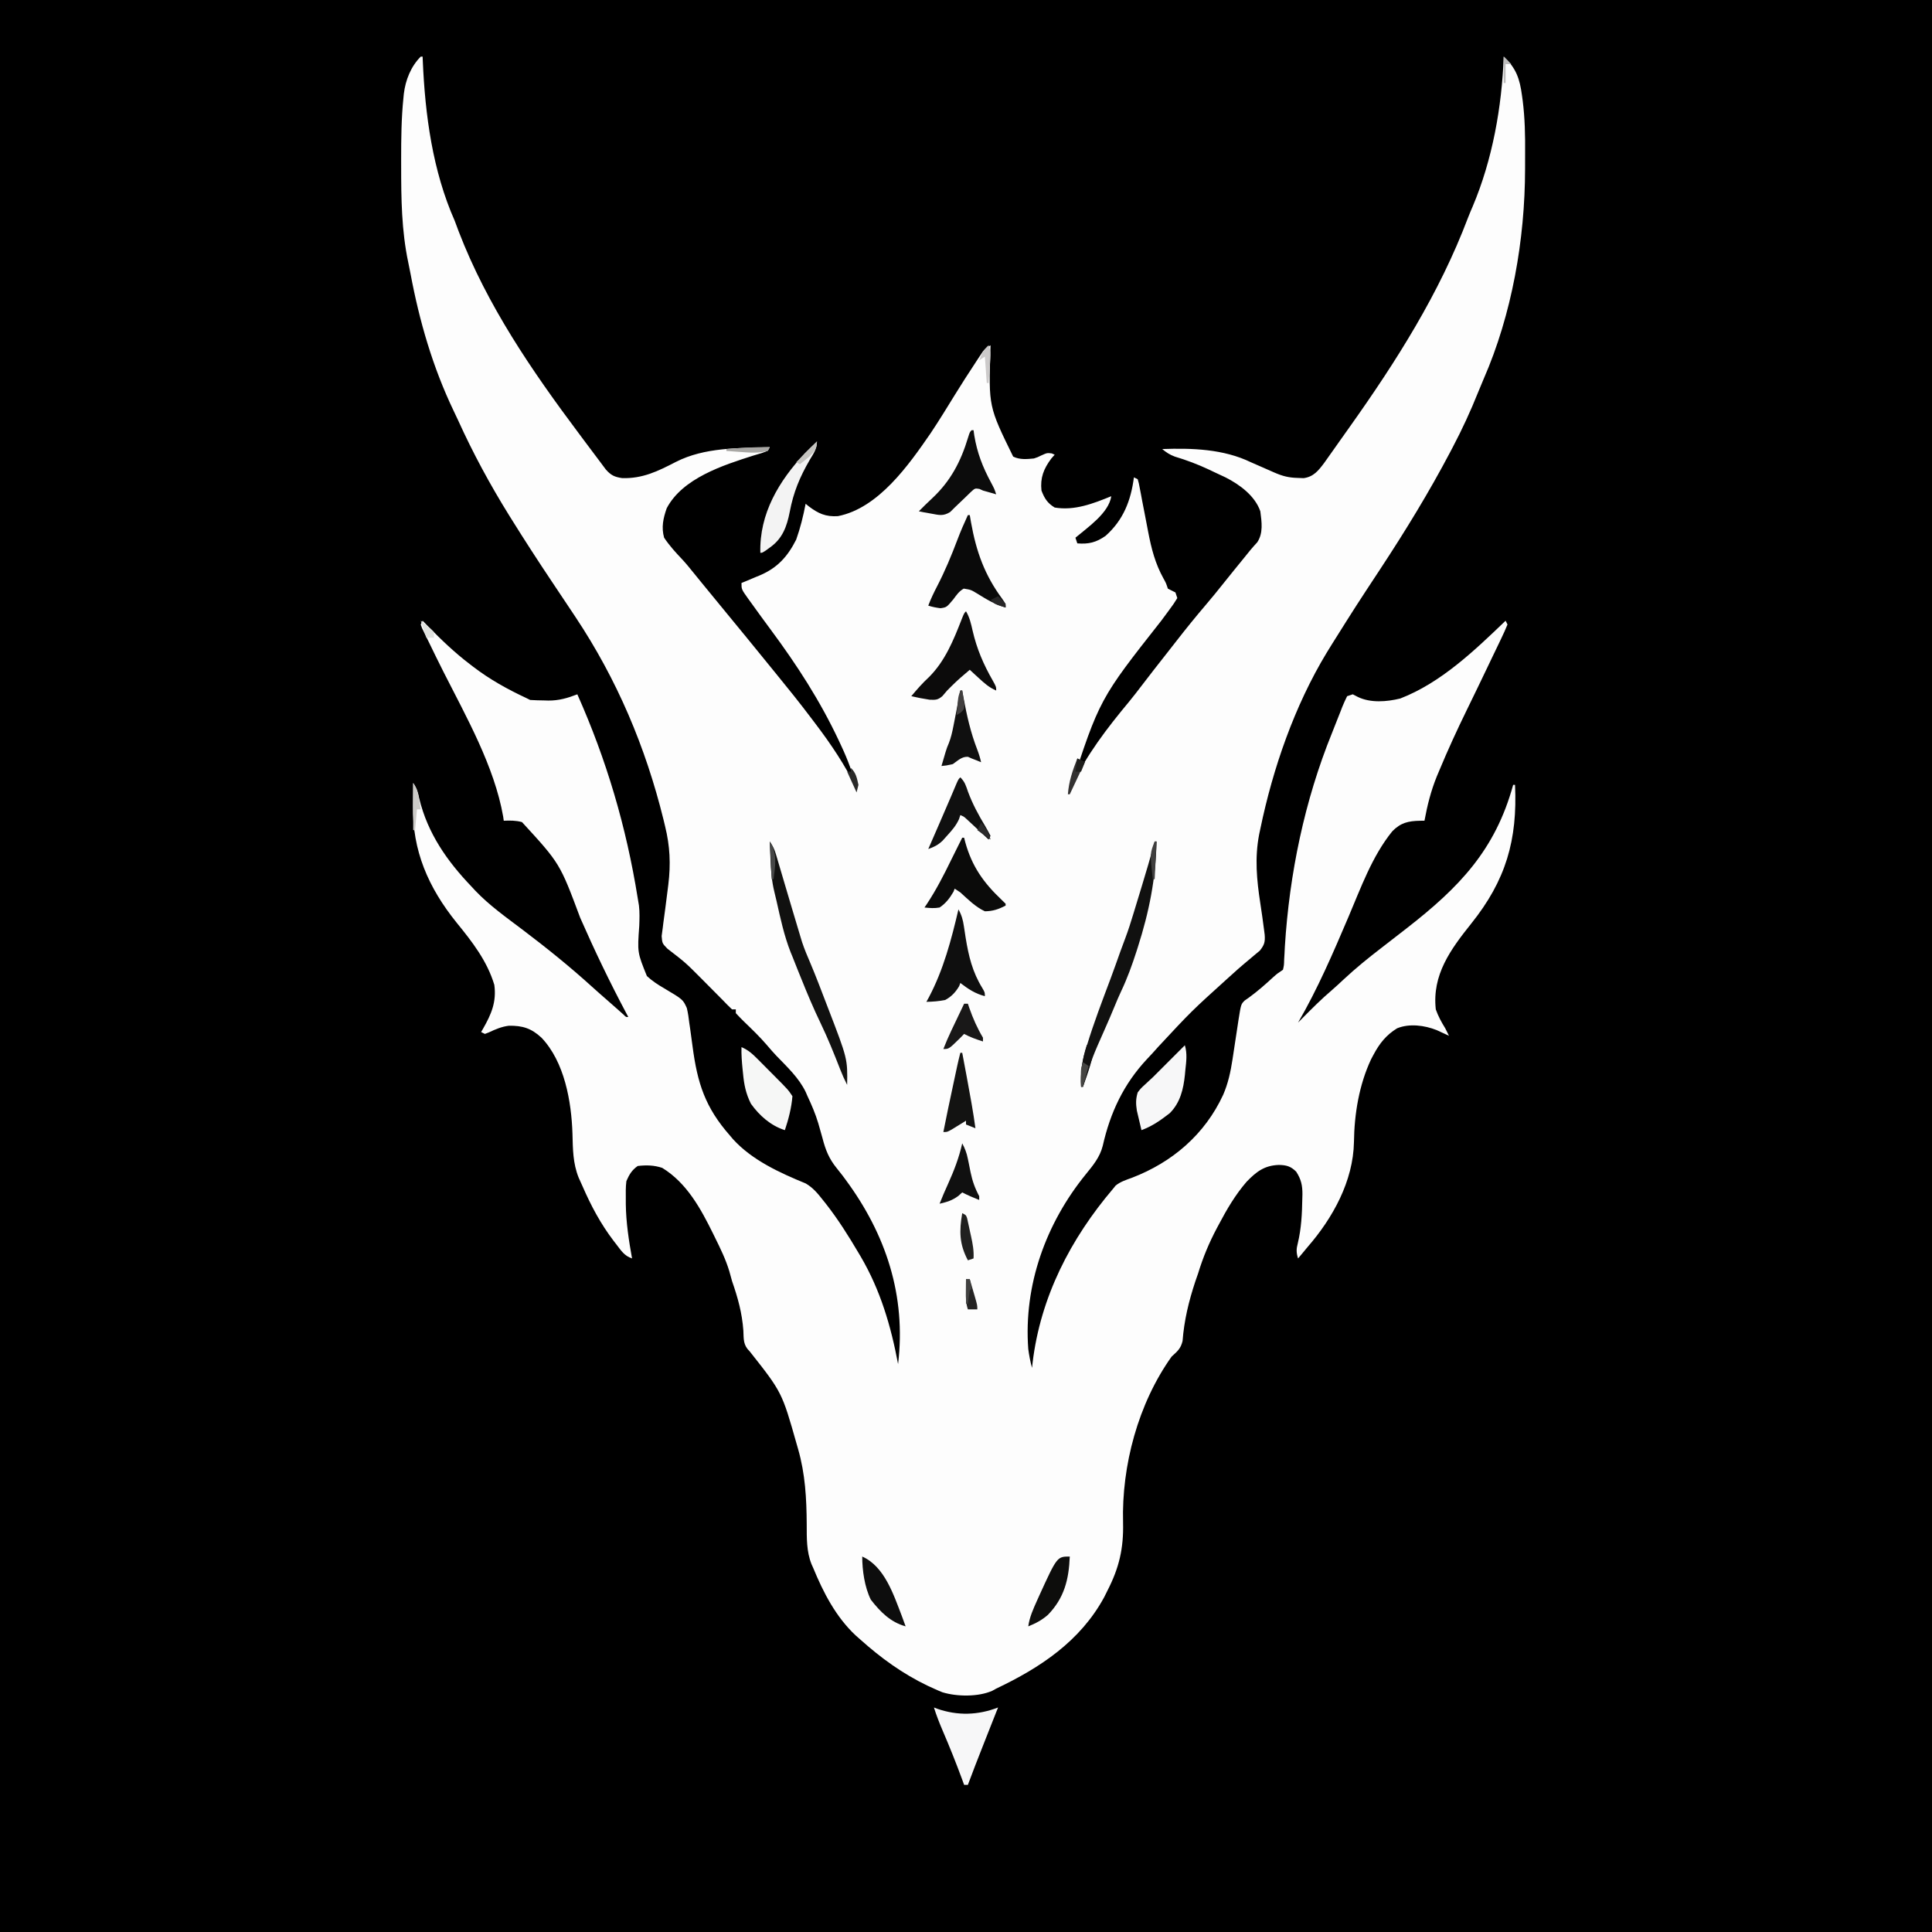 <svg width="1024" height="1024" viewBox="0 0 1024 1024" fill="none" xmlns="http://www.w3.org/2000/svg">
<rect x="0" y="0" width="1024" height="1024" fill="#808080" stroke="none"/>
<g clip-path="url(#clip0_2_777)">
<path d="M0 0C337.92 0 675.84 0 1024 0C1024 337.92 1024 675.84 1024 1024C686.08 1024 348.16 1024 0 1024C0 686.08 0 348.16 0 0Z" fill="black"/>
<path d="M223 30C223.33 30 223.66 30 224 30C224.029 30.757 224.058 31.514 224.088 32.294C225.306 60.913 229.289 90.595 241 117C241.717 118.892 242.425 120.788 243.125 122.688C258.209 161.923 281.923 196.535 307 230C308.134 231.521 309.268 233.041 310.402 234.562C314.08 239.493 314.08 239.493 317.786 244.401C318.898 245.865 319.993 247.342 321.086 248.82C323.799 251.909 325.7 252.807 329.742 253.406C340.661 253.733 348.739 249.731 358.25 244.812C373.471 237.057 391.36 237.525 408 237C407 239 407 239 403.773 240.121C402.308 240.561 400.841 241 399.375 241.438C383.261 246.564 361.766 253.441 353.375 269.375C351.519 274.661 350.448 279.518 352 285C354.812 289.192 358.061 292.779 361.534 296.429C363.684 298.732 365.65 301.171 367.625 303.625C368.356 304.522 369.087 305.419 369.84 306.344C370.553 307.22 371.266 308.097 372 309C376.64 314.684 381.292 320.357 385.96 326.017C392.263 333.661 398.536 341.327 404.773 349.023C406.96 351.721 409.153 354.413 411.352 357.102C417.606 364.756 423.796 372.444 429.747 380.337C430.612 381.486 431.481 382.632 432.351 383.776C440.573 394.606 448.033 405.749 454 418C452.106 410.099 449.446 402.912 446 395.562C445.518 394.526 445.036 393.489 444.539 392.42C434.592 371.301 422.43 352.519 408.563 333.82C405.047 329.073 401.564 324.303 398.125 319.5C397.607 318.788 397.089 318.076 396.555 317.342C393 312.347 393 312.347 393 309C394.085 308.553 395.171 308.105 396.289 307.645C397.735 307.034 399.18 306.424 400.625 305.812C401.338 305.521 402.051 305.229 402.785 304.928C412.059 300.971 417.446 295.008 422 286C424.206 279.788 425.764 273.47 427 267C427.522 267.433 428.044 267.866 428.582 268.312C433.707 272.19 437.64 273.99 444.121 273.566C465.604 269.34 481.638 246.478 493.228 229.647C497.78 222.849 502.033 215.858 506.332 208.898C509.723 203.419 513.196 198 516.75 192.625C517.239 191.876 517.729 191.127 518.233 190.355C518.687 189.674 519.141 188.992 519.609 188.289C520.197 187.403 520.197 187.403 520.796 186.499C522 185 522 185 525 183C524.984 183.704 524.969 184.408 524.952 185.133C523.978 215.45 523.978 215.45 537 242C540.45 243.725 544.221 243.378 548 243C550.001 242.334 550.001 242.334 551.813 241.438C555 240 555 240 557.438 240.312C558.211 240.653 558.211 240.653 559 241C558.402 241.681 557.804 242.361 557.188 243.062C553.176 248.45 551.264 253.253 552 260C553.62 264.212 555.148 266.659 559 269C569.504 270.78 579.427 266.914 589 263C587.689 271.935 576.512 279.488 570 285C570.33 285.99 570.66 286.98 571 288C576.981 288.498 581.063 287.486 586 284C595.427 275.585 599.405 265.311 601 253C601.66 253.33 602.32 253.66 603 254C603.623 256.123 603.623 256.123 604.148 258.934C604.446 260.483 604.446 260.483 604.75 262.064C604.956 263.177 605.162 264.29 605.375 265.438C605.821 267.732 606.267 270.026 606.715 272.32C607.321 275.464 607.925 278.608 608.524 281.753C610.26 290.754 612.226 298.606 616.73 306.715C618 309 618 309 619 312C619.66 312.33 620.32 312.66 621 313C621.66 313.33 622.32 313.66 623 314C623.33 314.99 623.66 315.98 624 317C622.707 319.156 621.388 321.069 619.875 323.062C619.203 323.976 619.203 323.976 618.518 324.909C617.539 326.24 616.556 327.567 615.569 328.892C582.787 370.527 582.787 370.527 567 419C567.355 418.21 567.709 417.42 568.074 416.605C575.875 400.077 586.875 385.811 598.508 371.818C600.778 369.052 602.957 366.221 605.125 363.375C609.439 357.723 613.813 352.123 618.215 346.539C620.07 344.186 621.915 341.827 623.754 339.461C628.737 333.06 633.824 326.777 639.09 320.606C642.392 316.735 645.597 312.8 648.758 308.812C652.284 304.389 655.862 300.007 659.433 295.62C660.487 294.325 661.537 293.027 662.582 291.725C663.79 290.256 665.066 288.843 666.355 287.445C669.638 282.565 668.72 276.621 668 271C665.139 262.748 657.106 256.877 649.609 253.051C647.663 252.125 645.709 251.212 643.75 250.312C642.79 249.853 641.829 249.393 640.84 248.92C634.877 246.122 628.912 243.875 622.603 241.981C619.971 240.989 618.148 239.796 616 238C631.872 237.445 648.48 237.971 663 245C665.074 245.921 667.154 246.826 669.235 247.729C671.347 248.648 673.453 249.58 675.559 250.512C679.914 252.395 683.154 253.201 687.875 253.312C689.418 253.369 689.418 253.369 690.992 253.426C696.258 252.68 698.775 249.434 701.84 245.375C702.88 243.922 703.912 242.463 704.938 241C705.502 240.205 706.066 239.411 706.647 238.592C707.84 236.909 709.03 235.223 710.216 233.535C711.922 231.11 713.641 228.695 715.363 226.281C740.075 191.494 762.904 155.51 778.052 115.453C778.848 113.393 779.711 111.359 780.59 109.332C791.018 84.692 796.022 56.636 797 30C803.619 36.082 805.507 41.868 806.668 50.5C806.794 51.419 806.921 52.337 807.051 53.283C808.232 62.6 808.421 71.849 808.336 81.23C808.313 84 808.316 86.769 808.322 89.539C808.265 126.912 801.37 166.553 786.336 200.93C785.323 203.258 784.354 205.588 783.414 207.945C779.432 217.909 774.994 227.505 770 237C769.539 237.88 769.077 238.761 768.602 239.668C757.4 260.939 744.919 281.31 731.717 301.389C718.66 321.215 718.66 321.215 706.032 341.315C705.078 342.873 704.116 344.425 703.152 345.977C686.101 374.175 674.67 407.164 668 439.312C667.792 440.295 667.584 441.278 667.37 442.291C664.97 454.71 666.087 466.399 668 478.812C668.717 483.536 669.404 488.259 670 493C670.104 493.817 670.207 494.633 670.314 495.474C670.586 499.314 670.141 500.822 667.727 503.871C666.712 504.749 665.677 505.604 664.625 506.438C664.076 506.906 663.526 507.374 662.96 507.856C661.841 508.809 660.715 509.754 659.581 510.689C657.417 512.484 655.334 514.362 653.25 516.25C652.447 516.972 651.644 517.694 650.816 518.438C631.512 535.885 631.512 535.885 613.809 554.914C611.896 557.12 609.906 559.243 607.906 561.368C595.564 574.56 588.465 589.642 584.477 607.32C582.932 613.386 579.348 617.661 575.471 622.428C554.315 648.451 542.499 681.193 545 715C545.465 718.404 546.069 721.693 547 725C547.147 723.654 547.147 723.654 547.297 722.281C551.474 687.421 567.42 656.543 590 630C590.425 629.473 590.851 628.946 591.289 628.402C593.858 626.297 596.854 625.372 599.938 624.25C621.354 616.033 638.607 601.266 648.313 580.25C650.935 574.222 652.273 567.969 653.254 561.492C653.36 560.804 653.465 560.115 653.574 559.406C653.908 557.23 654.236 555.052 654.563 552.875C654.894 550.691 655.227 548.507 655.561 546.323C655.863 544.347 656.161 542.37 656.459 540.394C657.758 532.24 657.758 532.24 659.715 530.297C660.448 529.786 661.182 529.276 661.938 528.75C666.522 525.413 670.67 521.76 674.836 517.918C677 516 677 516 680 514C680.555 511.558 680.555 511.558 680.625 508.672C680.69 507.573 680.755 506.475 680.822 505.343C680.88 504.157 680.939 502.972 681 501.75C683.415 463.113 691.415 424.396 706.005 388.457C706.963 386.092 707.893 383.718 708.816 381.34C709.398 379.872 709.98 378.405 710.563 376.938C710.853 376.18 711.144 375.423 711.443 374.643C712.212 372.726 713.098 370.857 714 369C714.99 368.67 715.98 368.34 717 368C718.342 368.696 718.342 368.696 719.711 369.406C726.418 372.656 734.992 371.985 742.148 370.227C763.794 361.865 781.545 344.769 798 329C798.33 329.66 798.66 330.32 799 331C797.94 333.609 796.812 336.101 795.582 338.629C795.214 339.402 794.845 340.174 794.466 340.971C793.255 343.505 792.034 346.033 790.812 348.562C789.976 350.311 789.141 352.059 788.306 353.808C784.743 361.266 781.15 368.709 777.516 376.133C772.352 386.697 767.449 397.326 762.938 408.188C762.484 409.262 762.03 410.337 761.563 411.444C758.412 419.194 756.519 426.779 755 435C754.238 435.004 753.476 435.008 752.691 435.012C746.407 435.13 742.375 436.069 737.938 440.605C727.201 453.875 721.344 470.446 714.706 486.005C706.588 505.034 698.425 524.095 688 542C688.773 541.215 689.547 540.43 690.344 539.621C695.392 534.52 700.426 529.475 705.898 524.824C708.018 522.984 710.068 521.078 712.116 519.159C718.467 513.229 725.123 507.822 732.011 502.53C735.769 499.639 739.508 496.724 743.25 493.812C744.022 493.212 744.795 492.611 745.59 491.992C773.407 470.347 792.537 450.532 802 416C802.33 416 802.66 416 803 416C804.344 445.211 798.174 466.573 779.752 489.557C768.852 503.208 758.962 516.637 761 535C762.273 538.626 763.986 541.741 766 545C766.679 546.327 767.35 547.658 768 549C767.408 548.723 766.817 548.446 766.207 548.16C765.417 547.798 764.627 547.436 763.812 547.062C763.035 546.703 762.258 546.343 761.457 545.973C755.022 543.425 747.014 542.359 740.496 545.023C734.697 548.575 731.168 553.055 728 559C727.571 559.804 727.141 560.609 726.699 561.438C720.35 574.961 717.809 590.426 717.625 605.25C717.249 626.01 706.425 645.591 693 661C691.998 662.207 690.998 663.415 690 664.625C689.34 665.409 688.68 666.192 688 667C687.017 663.911 687.036 661.99 687.875 658.875C689.749 651.048 690.118 643.272 690.25 635.25C690.282 634.168 690.282 634.168 690.315 633.064C690.345 628.269 689.614 625.027 687 621C684.088 618.124 681.865 617.525 677.813 617.438C670.183 617.701 665.9 621 660.723 626.355C654.733 633.287 650.254 640.942 646 649C645.683 649.592 645.365 650.185 645.038 650.795C640.843 658.668 637.596 666.477 635 675C634.504 676.439 634.004 677.876 633.5 679.312C630.052 689.769 627.622 699.795 626.785 710.758C625.797 714.84 624.071 716.202 621 719C603.23 743.892 594.431 776.832 595.25 807.062C595.573 820.64 593.179 830.967 587 843C586.415 844.176 585.83 845.351 585.227 846.562C572.558 869.878 551.305 883.957 528 895C526.969 895.572 526.969 895.572 525.918 896.156C518.454 899.44 507.209 899.295 499.5 896.938C497.982 896.335 496.484 895.683 495 895C493.931 894.513 492.863 894.025 491.762 893.523C478.424 887.139 466.983 878.833 456 869C455.174 868.27 454.347 867.541 453.496 866.789C443.045 857.01 436.385 844.1 431 831C430.582 830.071 430.582 830.071 430.155 829.123C427.396 822.243 427.606 815.223 427.577 807.934C427.491 794.257 426.808 781.216 423 768C422.755 767.147 422.51 766.294 422.257 765.415C414.46 737.916 414.46 737.916 397.324 716.223C393.88 712.929 394.194 709.844 394 705.25C393.323 695.877 391.068 687.831 388 679C387.511 677.274 387.03 675.545 386.563 673.812C384.691 667.588 381.879 661.811 379 656C378.672 655.33 378.345 654.66 378.007 653.969C371.436 640.64 364.057 627.01 351 619C346.671 617.557 342.524 617.458 338 618C334.888 620.179 333.495 622.564 332 626C331.58 629.154 331.669 632.321 331.688 635.5C331.689 636.417 331.69 637.334 331.691 638.278C331.824 648.004 333.276 657.446 335 667C330.927 665.642 329.212 662.855 326.688 659.562C326.195 658.924 325.702 658.286 325.194 657.629C318.363 648.666 313.263 639.094 308.775 628.778C308.103 627.237 307.406 625.707 306.703 624.18C303.626 616.532 303.634 609.044 303.421 600.922C302.872 583.813 299.239 562.871 287 550C281.602 544.997 276.958 543.562 269.707 543.66C265.818 544.148 262.559 545.565 259.031 547.223C258.361 547.479 257.691 547.736 257 548C256.34 547.67 255.68 547.34 255 547C255.338 546.42 255.675 545.84 256.023 545.242C260.433 537.52 263.223 531.029 262 522C258.209 509.323 250.232 499.099 242 489C227.046 470.426 218.511 450.97 218.875 426.875C218.884 425.728 218.893 424.58 218.902 423.398C218.926 420.599 218.958 417.799 219 415C221.013 418.02 221.472 419.704 222.188 423.188C226.712 441.757 236.925 456.349 250 470C250.61 470.661 251.219 471.323 251.848 472.004C259.396 479.936 268.413 486.288 277.117 492.875C289.774 502.458 301.971 512.269 313.73 522.945C316.473 525.428 319.252 527.866 322.043 530.293C323.447 531.518 324.845 532.751 326.238 533.988C326.964 534.632 327.69 535.275 328.438 535.938C329.096 536.524 329.755 537.111 330.434 537.715C331.791 539.106 331.791 539.106 333 539C332.644 538.334 332.288 537.668 331.921 536.982C323.105 520.417 315.093 503.674 307.541 486.495C296.762 457.618 296.762 457.618 276.664 435.727C273.372 434.829 270.396 434.867 267 435C266.849 433.919 266.849 433.919 266.695 432.816C262.015 406.111 247.144 379.98 234.992 355.965C232.424 350.876 229.921 345.756 227.438 340.625C226.756 339.24 226.756 339.24 226.06 337.826C225.647 336.968 225.234 336.111 224.809 335.227C224.435 334.459 224.062 333.692 223.678 332.901C223.454 332.274 223.23 331.646 223 331C223.33 330.34 223.66 329.68 224 329C224.883 329.906 225.766 330.812 226.676 331.746C233.775 338.976 240.915 345.86 249 352C249.52 352.402 250.04 352.803 250.576 353.217C259.506 360.077 268.811 365.241 279 370C279.66 370.33 280.32 370.66 281 371C283.536 371.152 286.026 371.231 288.563 371.25C289.241 371.271 289.92 371.291 290.619 371.312C296.195 371.355 300.822 370.005 306 368C321.535 402.875 331.951 438.274 338 476C338.217 477.294 338.433 478.588 338.656 479.922C339.09 483.532 338.944 487.072 338.824 490.703C337.802 504.793 337.802 504.793 342.863 517.32C345.617 519.885 348.622 521.861 351.873 523.738C361.972 529.73 361.972 529.73 364.045 534.306C364.667 536.958 365.045 539.547 365.348 542.254C365.494 543.232 365.639 544.21 365.79 545.217C366.251 548.328 366.661 551.443 367.063 554.562C369.639 574.101 373.715 586.946 387 602C387.505 602.599 388.011 603.199 388.531 603.816C398.671 614.965 413.374 621.632 427.051 627.254C430.963 629.57 433.335 632.456 436.125 636C436.683 636.7 437.242 637.4 437.817 638.121C444.221 646.318 449.722 655.049 455 664C455.385 664.648 455.771 665.296 456.168 665.963C466.611 683.753 472.232 702.823 476 723C480.346 686.847 469.601 654.239 448.184 625.262C447.657 624.548 447.131 623.835 446.589 623.1C445.544 621.719 444.471 620.358 443.37 619.021C439.342 614.041 437.528 609.417 435.938 603.25C435.442 601.477 434.942 599.704 434.438 597.934C434.196 597.085 433.955 596.237 433.707 595.363C432.219 590.389 430.21 585.689 428 581C427.682 580.264 427.363 579.528 427.035 578.77C423.391 571.22 417.212 565.526 411.47 559.551C409.747 557.733 408.114 555.852 406.5 553.938C402.695 549.494 398.472 545.451 394.266 541.39C392.807 539.963 391.399 538.485 390 537C390 536.34 390 535.68 390 535C389.34 535 388.68 535 388 535C386.269 533.376 384.638 531.715 383 530C381.621 528.604 380.239 527.211 378.855 525.82C378.096 525.056 377.336 524.291 376.553 523.504C375.772 522.719 374.992 521.934 374.188 521.125C373.419 520.348 372.65 519.57 371.857 518.77C363.316 510.188 363.316 510.188 353.744 502.821C351 500 351 500 350.686 496.135C350.854 494.626 351.058 493.121 351.289 491.621C351.386 490.813 351.484 490.005 351.584 489.173C351.901 486.589 352.261 484.015 352.625 481.438C353.067 478.063 353.492 474.686 353.914 471.309C354.017 470.491 354.12 469.673 354.226 468.83C355.547 457.98 355.116 448.508 352.5 437.875C352.231 436.755 351.962 435.636 351.684 434.482C342.194 395.931 327.01 360.076 305 327C304.641 326.461 304.283 325.922 303.914 325.367C300.12 319.666 296.319 313.971 292.51 308.28C285.165 297.297 277.983 286.218 271 275C270.583 274.331 270.165 273.662 269.735 272.972C259.726 256.848 250.671 240.124 242.841 222.837C242.068 221.149 241.266 219.474 240.461 217.801C229.372 194.645 222.288 170.244 217.584 145.063C217.208 143.091 216.814 141.123 216.397 139.16C212.799 122.143 212.628 105.261 212.625 87.938C212.623 86.792 212.621 85.647 212.619 84.467C212.621 73.559 212.715 62.676 213.836 51.816C213.905 51.116 213.973 50.416 214.044 49.694C214.917 42.441 217.775 35.225 223 30Z" fill="#FDFDFD"/>
<path d="M612 446C612.33 446 612.66 446 613 446C612.58 465.727 609.071 483.308 603.062 502.062C602.852 502.723 602.641 503.384 602.424 504.065C600.054 511.437 597.462 518.607 594.129 525.606C592.941 528.124 591.867 530.673 590.812 533.25C589.136 537.335 587.395 541.383 585.601 545.418C578.946 560.396 578.946 560.396 574 576C573.67 576 573.34 576 573 576C572.701 569.147 573.32 563.304 575.312 556.75C575.57 555.876 575.827 555.002 576.091 554.101C579.738 542.084 584.255 530.35 588.664 518.598C590.424 513.859 592.119 509.098 593.804 504.332C594.673 501.911 595.567 499.507 596.485 497.105C598.019 493.027 599.33 488.9 600.594 484.73C600.826 483.969 601.059 483.207 601.299 482.422C601.788 480.822 602.275 479.221 602.761 477.62C603.495 475.203 604.234 472.788 604.973 470.373C607.442 462.281 609.855 454.185 612 446Z" fill="#111110"/>
<path d="M513 273C513.33 273 513.66 273 514 273C514.219 274.281 514.438 275.563 514.664 276.883C517.443 292.362 521.833 304.721 531.242 317.453C533 320 533 320 533 322C527.401 320.382 522.924 317.725 518.035 314.658C514.644 312.602 514.644 312.602 510.801 311.973C508.289 313.405 507.024 315.308 505.312 317.625C501.733 321.892 501.733 321.892 498.48 322.371C496.226 322.091 494.164 321.686 492 321C493.327 317.463 494.924 314.137 496.665 310.785C500.84 302.729 504.256 294.527 507.457 286.043C509.13 281.61 511.01 277.299 513 273Z" fill="#0A0A0A"/>
<path d="M408 446C409.68 448.52 410.438 450.009 411.265 452.806C411.492 453.565 411.72 454.323 411.954 455.105C412.193 455.924 412.433 456.742 412.68 457.586C412.934 458.439 413.188 459.291 413.449 460.17C414.263 462.904 415.069 465.639 415.875 468.375C416.41 470.179 416.945 471.982 417.48 473.785C418.264 476.424 419.048 479.062 419.83 481.701C421.289 486.615 422.75 491.528 424.238 496.434C424.527 497.388 424.817 498.343 425.115 499.326C426.395 503.194 427.979 506.911 429.586 510.652C432.562 517.699 435.259 524.86 438 532C438.413 533.07 438.413 533.07 438.834 534.161C449.239 561.161 449.239 561.161 449 575C447.621 572.323 446.421 569.641 445.336 566.832C442.097 558.542 438.801 550.334 434.938 542.312C431.223 534.601 427.915 526.763 424.73 518.82C424.098 517.244 423.458 515.67 422.816 514.098C421.859 511.739 420.927 509.371 420 507C419.685 506.238 419.371 505.476 419.047 504.691C415.59 495.899 413.63 486.69 411.567 477.493C411.204 475.898 410.826 474.307 410.429 472.72C409.023 466.956 408.583 461.358 408.375 455.438C408.336 454.524 408.298 453.611 408.258 452.67C408.165 450.447 408.079 448.224 408 446Z" fill="#111110"/>
<path d="M512 324C513.952 327.266 514.661 330.584 515.497 334.246C517.749 343.973 521.249 352.114 526.207 360.754C528 364 528 364 528 366C524.29 364.422 521.701 362.093 518.75 359.375C517.858 358.558 516.966 357.74 516.047 356.898C515.371 356.272 514.696 355.645 514 355C510.707 357.762 507.478 360.522 504.438 363.562C503.633 364.367 502.829 365.171 502 366C501.175 366.969 500.35 367.939 499.5 368.938C497.072 371.006 495.996 371 492.727 370.867C489.446 370.362 486.232 369.753 483 369C485.995 365.421 488.937 362.029 492.375 358.875C500.885 350.402 505.377 339.35 509.652 328.359C511 325 511 325 512 324Z" fill="#0C0B0B"/>
<path d="M495 905C495.559 905.217 496.119 905.433 496.695 905.656C507.539 909.422 518.314 909.137 529 905C528.721 905.694 528.443 906.389 528.156 907.104C526.19 912.029 524.254 916.966 522.314 921.901C521.815 923.17 521.316 924.439 520.816 925.708C518.16 932.454 515.517 939.201 513 946C512.34 946 511.68 946 511 946C510.49 944.598 510.49 944.598 509.969 943.168C506.781 934.5 503.367 925.958 499.717 917.473C497.955 913.361 496.339 909.275 495 905Z" fill="#F7F7F8"/>
<path d="M393 555C396.721 556.554 399.086 558.841 401.914 561.684C402.84 562.611 403.765 563.539 404.719 564.494C405.196 564.977 405.673 565.46 406.164 565.958C407.622 567.434 409.088 568.902 410.555 570.369C417.719 577.578 417.719 577.578 420 581C419.518 587.141 417.945 593.166 416 599C408.518 596.662 402.484 591.278 398 585C395.303 579.612 394.352 574.846 393.813 568.875C393.731 568.09 393.649 567.305 393.564 566.496C393.179 562.651 392.899 558.87 393 555Z" fill="#F6F7F6"/>
<path d="M628 554C629.353 558.556 628.753 562.586 628.25 567.25C628.175 568.071 628.1 568.892 628.023 569.738C627.231 577.317 625.551 584.448 620 590C615.25 593.687 610.68 596.937 605 599C604.465 596.795 603.948 594.586 603.437 592.375C603.147 591.145 602.857 589.915 602.559 588.648C601.994 584.963 601.948 582.563 603 579C604.672 576.84 604.672 576.84 606.75 574.938C607.425 574.307 608.101 573.677 608.797 573.027C609.524 572.358 610.251 571.689 611 571C612.673 569.34 614.339 567.673 616 566C617.037 564.962 618.075 563.924 619.113 562.887C619.639 562.361 620.164 561.836 620.705 561.295C623.137 558.863 625.568 556.432 628 554Z" fill="#F7F7F8"/>
<path d="M510 444C510.33 444 510.66 444 511 444C511.208 444.811 511.415 445.622 511.629 446.457C515.199 459.287 521.33 467.88 530.84 476.883C531.553 477.581 532.266 478.28 533 479C533 479.33 533 479.66 533 480C529.313 481.906 526.176 482.985 522 483C517.019 480.701 513.025 476.642 509 473C508.01 472.34 507.02 471.68 506 471C505.794 471.536 505.588 472.072 505.375 472.625C503.416 476.009 501.284 478.816 498 481C495.137 481.505 492.932 481.303 490 481C490.412 480.392 490.825 479.783 491.25 479.156C496.18 471.674 500.183 463.916 504.091 455.867C505.373 453.234 506.686 450.617 508 448C508.392 447.216 508.784 446.433 509.188 445.625C509.456 445.089 509.724 444.553 510 444Z" fill="#0B0B0A"/>
<path d="M515 228C515.33 228 515.66 228 516 228C516.124 228.897 516.248 229.794 516.375 230.719C517.91 240.008 520.797 247.458 525.258 255.734C527 259 527 259 528 262C526.928 261.691 525.855 261.381 524.75 261.062C523.513 260.712 522.275 260.361 521 260C520.375 259.716 519.75 259.433 519.105 259.141C516.739 258.754 516.739 258.754 514.379 260.949C513.449 261.853 512.52 262.756 511.562 263.688C509.714 265.464 507.86 267.235 506 269C505.211 269.785 504.422 270.57 503.609 271.379C499.974 273.637 497.83 273.024 493.688 272.25C491.806 271.917 491.806 271.917 489.887 271.578C488.934 271.387 487.981 271.197 487 271C489.356 268.623 491.712 266.265 494.176 264C503.895 254.903 509.307 244.489 513.09 231.922C514 229 514 229 515 228Z" fill="#0C0C0C"/>
<path d="M508 482C509.682 485.006 510.403 487.6 510.895 491C511.117 492.447 511.117 492.447 511.344 493.922C511.499 494.938 511.653 495.954 511.812 497C513.398 506.762 515.407 515.173 520.652 523.68C522 526 522 526 522 528C516.738 526.588 513.278 524.251 509 521C508.794 521.557 508.588 522.114 508.375 522.688C506.456 525.914 504.29 528.228 501 530C497.666 530.687 494.399 530.926 491 531C491.436 530.21 491.871 529.42 492.32 528.605C500.084 513.901 504.22 498.12 508 482Z" fill="#0F0F0F"/>
<path d="M433 234C433 237.941 431.219 240.351 429.25 243.625C423.926 252.787 420.535 260.891 418.569 271.354C417.067 278.939 414.808 285.362 408.313 290C407.131 290.866 407.131 290.866 405.926 291.75C404 293 404 293 403 293C402.424 272.25 412.831 254.912 426.641 240.184C428.729 238.085 430.838 236.022 433 234Z" fill="#F3F3F3"/>
<path d="M509 412C511.43 414.43 511.939 416.379 513.062 419.625C515.456 426.097 518.589 431.885 522.141 437.793C523.149 439.498 524.082 441.246 525 443C524.67 443.66 524.34 444.32 524 445C523.085 444.145 522.17 443.291 521.227 442.41C520.026 441.294 518.826 440.178 517.625 439.062C517.022 438.499 516.418 437.935 515.797 437.354C515.217 436.815 514.637 436.277 514.039 435.723C513.505 435.225 512.971 434.728 512.42 434.215C510.995 432.897 510.995 432.897 509 432C508.769 432.708 508.539 433.415 508.301 434.145C506.734 437.583 504.728 439.896 502.188 442.688C500.909 444.116 500.909 444.116 499.605 445.574C497.038 447.965 495.235 448.826 492 450C492.272 449.377 492.543 448.753 492.823 448.111C494.091 445.199 495.358 442.287 496.625 439.375C497.08 438.33 497.535 437.285 498.004 436.208C500.005 431.608 502.003 427.008 503.965 422.391C504.241 421.742 504.516 421.093 504.8 420.424C505.516 418.734 506.229 417.043 506.941 415.352C508 413 508 413 509 412Z" fill="#101010"/>
<path d="M457 825C468.806 830.247 473.571 845.097 477.938 856.375C478.632 858.247 479.323 860.121 480 862C471.968 859.787 466.602 854.336 461.562 847.875C458.256 841.247 457 832.294 457 825Z" fill="#0D0D0D"/>
<path d="M509 558C509.33 558 509.66 558 510 558C511.584 566.347 513.142 574.697 514.625 583.062C514.748 583.751 514.871 584.44 514.997 585.15C515.751 589.425 516.407 593.701 517 598C515.35 597.34 513.7 596.68 512 596C512 595.34 512 594.68 512 594C511.301 594.433 510.603 594.866 509.883 595.312C508.973 595.869 508.063 596.426 507.125 597C506.22 597.557 505.315 598.114 504.383 598.688C502 600 502 600 500 600C501.597 591.855 503.32 583.74 505.062 575.625C505.331 574.368 505.6 573.111 505.877 571.816C506.135 570.611 506.394 569.406 506.66 568.164C506.894 567.076 507.127 565.987 507.367 564.866C507.875 562.565 508.412 560.281 509 558Z" fill="#131312"/>
<path d="M509 366C509.33 366 509.66 366 510 366C510.231 367.281 510.461 368.563 510.699 369.883C512.461 379.336 514.461 388.266 517.949 397.25C518.81 399.503 519.486 401.649 520 404C519.257 403.691 518.515 403.381 517.75 403.062C516.842 402.712 515.935 402.361 515 402C514.041 401.567 514.041 401.567 513.062 401.125C509.729 400.923 507.695 403.168 505 405C501.625 405.75 501.625 405.75 499 406C499.455 404.437 499.914 402.874 500.375 401.312C500.63 400.442 500.885 399.572 501.148 398.676C502 396 502 396 502.973 393.705C504.067 390.825 504.7 388.066 505.289 385.043C505.508 383.931 505.727 382.819 505.953 381.674C506.175 380.523 506.397 379.373 506.625 378.188C506.854 377.018 507.084 375.848 507.32 374.643C507.885 371.763 508.444 368.882 509 366Z" fill="#101010"/>
<path d="M567 825C566.519 837.22 564.075 846.976 555.395 855.93C552.117 858.764 549.013 860.395 545 862C545.683 857.048 547.662 852.771 549.688 848.25C550.047 847.447 550.406 846.643 550.777 845.816C560.281 825 560.281 825 567 825Z" fill="#0D0D0C"/>
<path d="M510 606C511.454 608.697 512.369 611.115 512.965 614.117C513.125 614.889 513.286 615.661 513.451 616.457C513.774 618.061 514.094 619.665 514.412 621.27C515.389 625.946 516.721 629.754 519 634C519 634.66 519 635.32 519 636C515.917 634.801 512.937 633.523 510 632C509.319 632.619 508.639 633.238 507.938 633.875C504.541 636.332 502.04 637.049 498 638C499.389 634.42 500.93 630.925 502.513 627.428C505.674 620.408 508.322 613.545 510 606Z" fill="#101010"/>
<path d="M511 532C511.66 532 512.32 532 513 532C513.242 532.713 513.485 533.426 513.734 534.16C515.719 539.833 517.93 544.846 521 550C521 550.66 521 551.32 521 552C517.513 550.891 514.225 549.737 511 548C510.257 548.763 509.515 549.526 508.75 550.312C502.93 556 502.93 556 500 556C501.281 552.726 502.653 549.529 504.164 546.355C504.763 545.094 504.763 545.094 505.375 543.807C505.787 542.942 506.2 542.078 506.625 541.188C507.045 540.304 507.465 539.42 507.898 538.51C508.931 536.339 509.965 534.169 511 532Z" fill="#191818"/>
<path d="M510 643C512 644 512 644 512.594 645.687C512.751 646.404 512.908 647.121 513.07 647.859C513.244 648.646 513.418 649.432 513.598 650.242C513.859 651.484 513.859 651.484 514.125 652.75C514.307 653.562 514.489 654.374 514.676 655.211C515.539 659.196 516.25 662.896 516 667C515.01 667.33 514.02 667.66 513 668C508.401 659.315 508.383 652.498 510 643Z" fill="#20201F"/>
<path d="M577 553C577.99 553 578.98 553 580 553C579.504 561.103 576.68 568.405 574 576C573.67 576 573.34 576 573 576C572.538 568.271 573.653 561.38 576 554C576.33 553.67 576.66 553.34 577 553Z" fill="#111010"/>
<path d="M512 678C512.66 678 513.32 678 514 678C514.67 680.291 515.336 682.583 516 684.875C516.191 685.526 516.382 686.177 516.578 686.848C518 691.773 518 691.773 518 694C516.35 694 514.7 694 513 694C511.859 690.578 511.902 687.913 511.938 684.312C511.947 683.133 511.956 681.954 511.965 680.738C511.976 679.835 511.988 678.931 512 678Z" fill="#242323"/>
<path d="M571 402C572.32 402.66 573.64 403.32 575 404C572.36 409.61 569.72 415.22 567 421C566.67 421 566.34 421 566 421C566.516 414.16 568.486 408.361 571 402Z" fill="#333131"/>
<path d="M219 415C221.097 418.146 221.52 420.015 222.125 423.688C222.293 424.681 222.46 425.675 222.633 426.699C222.754 427.458 222.875 428.218 223 429C222.34 429 221.68 429 221 429C220.67 432.63 220.34 436.26 220 440C219.67 440 219.34 440 219 440C219 431.75 219 423.5 219 415Z" fill="#CCCBC8"/>
<path d="M408 237C407.67 237.66 407.34 238.32 407 239C402.138 240.249 397.565 239.951 392.625 239.562C391.889 239.51 391.153 239.458 390.395 239.404C388.596 239.276 386.798 239.139 385 239C385 238.67 385 238.34 385 238C392.684 237.388 400.291 236.867 408 237Z" fill="#A9A8A5"/>
<path d="M524 183C524.941 185.824 525.073 187.142 524.879 190.012C524.831 190.769 524.782 191.526 524.732 192.307C524.676 193.092 524.62 193.878 524.562 194.688C524.51 195.485 524.458 196.282 524.404 197.104C524.275 199.069 524.138 201.035 524 203C523.67 203 523.34 203 523 203C522.67 198.38 522.34 193.76 522 189C521.01 189.66 520.02 190.32 519 191C520.186 187.625 521.276 185.353 524 183Z" fill="#CCCACA"/>
<path d="M612 446C612.33 446 612.66 446 613 446C612.67 452.6 612.34 459.2 612 466C611.67 466 611.34 466 611 466C609.483 452.367 609.483 452.367 612 446Z" fill="#403F3F"/>
<path d="M574 563C575.485 563.99 575.485 563.99 577 565C575.515 570.445 575.515 570.445 574 576C573.67 576 573.34 576 573 576C572.973 574.396 572.954 572.792 572.938 571.188C572.926 570.294 572.914 569.401 572.902 568.48C573 566 573 566 574 563Z" fill="#454442"/>
<path d="M408 446C412.126 452.188 410.919 458.976 410 466C409.67 466 409.34 466 409 466C408.67 459.4 408.34 452.8 408 446Z" fill="#454646"/>
<path d="M433 234C433 237.999 431.647 239.067 429 242C427.366 243.374 425.707 244.719 424 246C423.34 245.67 422.68 245.34 422 245C425.63 241.37 429.26 237.74 433 234Z" fill="#C5C4C0"/>
<path d="M451 407C453.737 409.737 454.162 412.26 455 416C454.67 417.32 454.34 418.64 454 420C452.35 416.37 450.7 412.74 449 409C449.66 409 450.32 409 451 409C451 408.34 451 407.68 451 407Z" fill="#292928"/>
<path d="M509 366C509.33 366 509.66 366 510 366C510.276 367.6 510.52 369.205 510.75 370.812C510.889 371.706 511.028 372.599 511.172 373.52C511 376 511 376 509.016 377.824C508.018 378.406 508.018 378.406 507 379C507.141 377.395 507.288 375.791 507.438 374.188C507.519 373.294 507.6 372.401 507.684 371.48C508 369 508 369 509 366Z" fill="#413F3F"/>
<path d="M223 329C228.469 333.395 228.469 333.395 230 335C230 335.99 230 336.98 230 338C228.68 338 227.36 338 226 338C225.01 335.03 224.02 332.06 223 329Z" fill="#E0E2DF"/>
<path d="M571 402C572.32 402.66 573.64 403.32 575 404C574.34 405.65 573.68 407.3 573 409C572.01 409 571.02 409 570 409C570.33 406.69 570.66 404.38 571 402Z" fill="#1D1D1B"/>
<path d="M512 678C512.66 678 513.32 678 514 678C514.382 679.656 514.714 681.325 515 683C514.67 683.33 514.34 683.66 514 684C513.632 686.328 513.298 688.662 513 691C512.67 691 512.34 691 512 691C512 686.71 512 682.42 512 678Z" fill="#414140"/>
<path d="M520 436C522.716 439.154 523.968 440.874 525 445C522.69 443.35 520.38 441.7 518 440C518.66 438.68 519.32 437.36 520 436Z" fill="#2A292A"/>
<path d="M529 316C530.376 317.29 531.708 318.627 533 320C533 320.66 533 321.32 533 322C527.25 320.25 527.25 320.25 525 318C526.32 317.34 527.64 316.68 529 316Z" fill="#272627"/>
<path d="M797 30C798.32 31.32 799.64 32.64 801 34C800.01 34 799.02 34 798 34C798 37.3 798 40.6 798 44C797.67 44 797.34 44 797 44C797 39.38 797 34.76 797 30Z" fill="#BEBDBD"/>
</g>
<defs>
<clipPath id="clip0_2_777">
<rect width="1024" height="1024" fill="white"/>
</clipPath>
</defs>
</svg>
